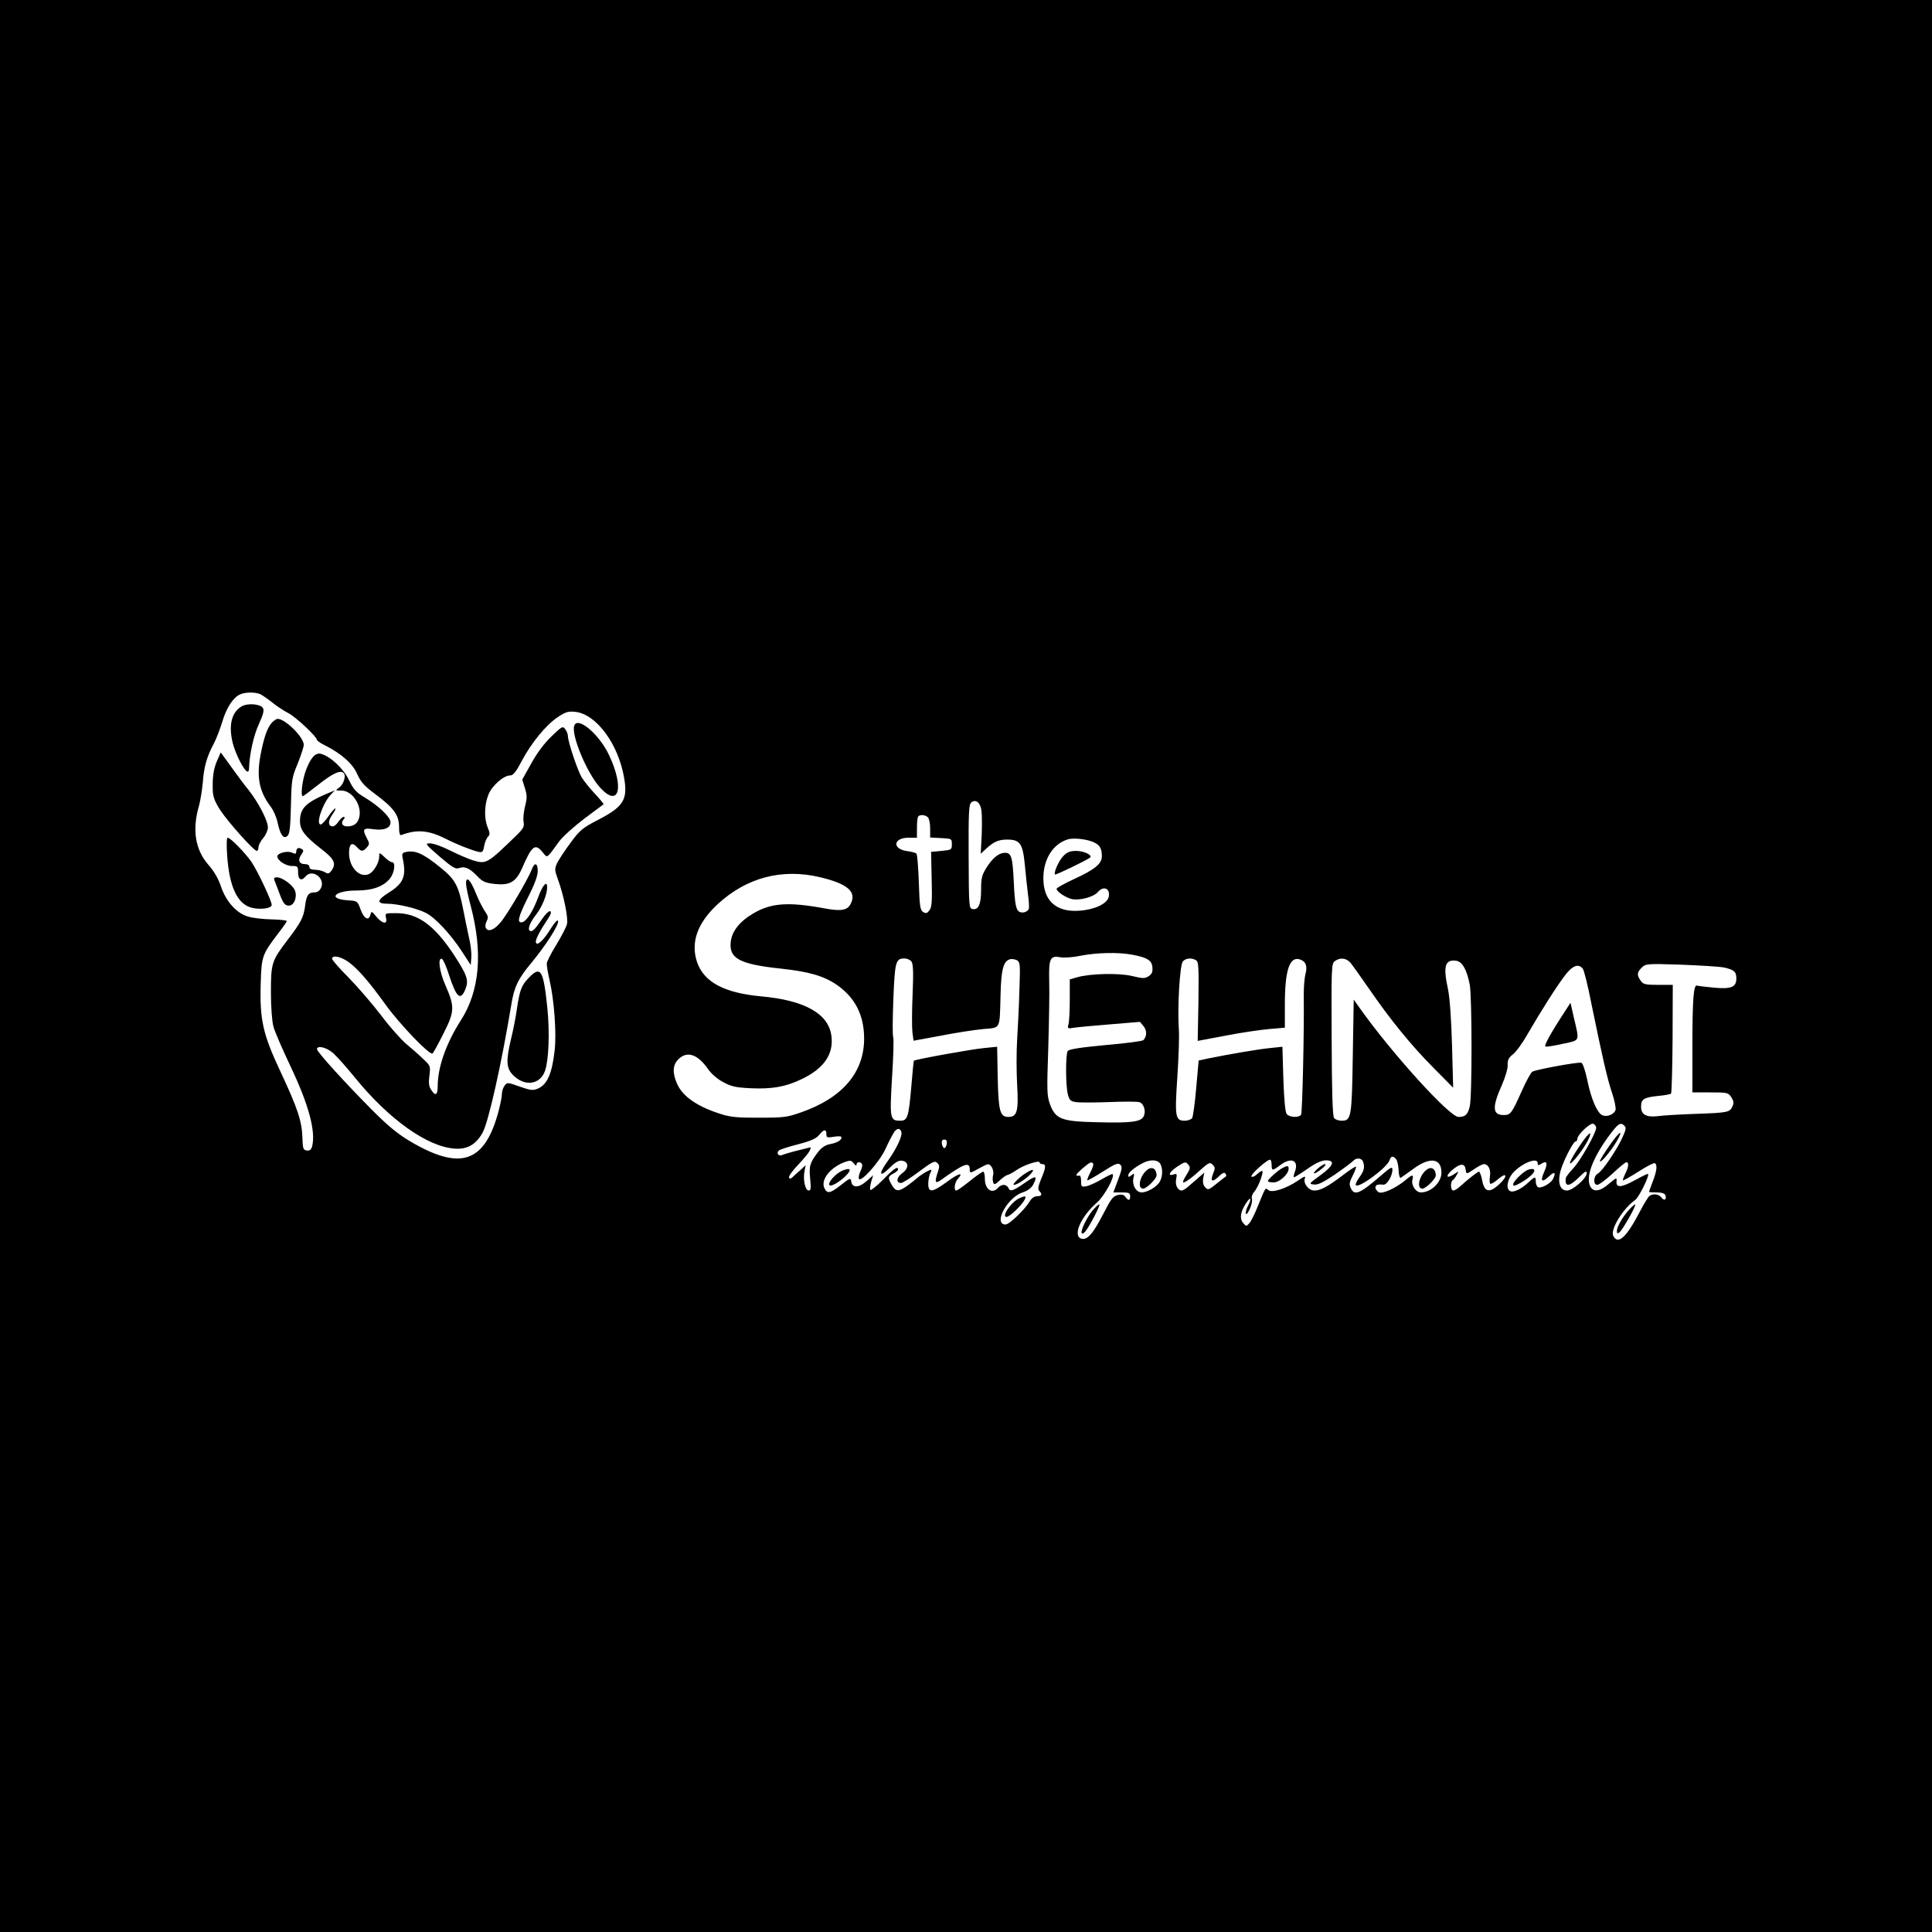<?xml version="1.0" standalone="no"?>
<!DOCTYPE svg PUBLIC "-//W3C//DTD SVG 20010904//EN"
 "http://www.w3.org/TR/2001/REC-SVG-20010904/DTD/svg10.dtd">
<svg version="1.0" xmlns="http://www.w3.org/2000/svg"
 width="1024pt" height="1024pt" viewBox="0 0 1024 1024"
 preserveAspectRatio="xMidYMid meet">
<g transform="translate(0,1024) scale(0.1,-0.1)"
fill="#000000" stroke="none">
<path d="M0 5120 l0 -5120 5120 0 5120 0 0 5120 0 5120 -5120 0 -5120 0 0
-5120z m1383 1439 c12 -7 40 -26 62 -44 22 -18 59 -42 82 -54 40 -20 153 -126
153 -143 0 -4 19 -17 43 -29 86 -43 147 -97 171 -153 19 -42 37 -62 95 -105
98 -73 126 -111 126 -173 0 -33 4 -47 12 -44 82 31 144 26 234 -19 56 -29 132
-59 171 -69 25 -6 28 -3 34 29 3 20 13 42 20 50 12 11 11 19 -1 49 -20 47 -18
121 4 175 19 47 80 101 115 101 16 0 31 19 61 76 50 95 128 191 191 233 42 28
56 32 93 28 113 -12 231 -174 260 -356 18 -111 -6 -148 -142 -218 -79 -41 -94
-53 -143 -120 -30 -40 -62 -89 -71 -107 -14 -31 -14 -37 4 -87 30 -80 56 -207
48 -237 -3 -15 -29 -64 -56 -109 -28 -45 -51 -90 -51 -100 -1 -10 6 -50 15
-89 24 -105 37 -276 27 -369 -14 -125 -39 -184 -90 -205 -25 -11 -39 -9 -96
11 -65 23 -66 23 -80 4 -8 -10 -14 -30 -14 -45 0 -14 -9 -58 -20 -99 -74 -266
-203 -307 -470 -148 -62 37 -117 82 -200 166 -144 145 -290 306 -290 320 0 22
51 10 86 -21 20 -18 71 -75 114 -128 180 -222 384 -368 530 -378 67 -5 113 22
148 85 31 56 99 359 152 678 15 94 36 137 105 220 78 94 147 202 143 223 -2
11 -18 -6 -46 -51 -37 -59 -72 -86 -72 -57 0 14 24 60 55 106 14 20 25 41 25
45 0 22 -22 5 -51 -38 -36 -52 -49 -64 -61 -56 -13 7 1 44 33 85 32 40 59 107
59 145 0 40 -24 12 -49 -56 -26 -71 -61 -125 -84 -129 -29 -6 -20 30 33 135
33 65 50 110 50 136 0 43 -16 49 -31 10 -19 -51 -132 -243 -167 -283 -34 -41
-68 -52 -78 -26 -3 8 0 24 6 35 9 18 7 27 -10 51 -11 16 -33 59 -48 96 -28 71
-52 94 -52 51 0 -14 11 -67 25 -119 65 -246 48 -450 -53 -607 -77 -120 -122
-248 -122 -346 0 -50 -12 -57 -35 -21 -12 18 -14 37 -9 75 6 50 6 52 -33 88
-21 21 -62 57 -90 80 -27 23 -87 90 -132 150 -45 59 -122 149 -171 199 -50 50
-90 96 -90 102 0 22 46 12 86 -16 52 -38 108 -103 197 -226 73 -102 233 -269
249 -260 5 3 31 51 59 107 59 117 60 140 9 257 -31 70 -41 145 -18 138 7 -3
24 -41 38 -86 39 -119 60 -138 86 -77 20 49 11 75 -62 187 -103 155 -190 218
-304 218 -59 0 -60 0 -54 -25 9 -36 -18 -33 -51 6 -25 31 -26 31 -32 10 -9
-34 -34 -21 -52 29 -16 44 -17 45 -66 48 -112 7 -73 52 44 52 87 0 145 22 179
65 23 30 30 85 10 85 -7 0 -25 12 -40 27 -28 26 -28 26 -28 4 0 -31 -26 -78
-51 -92 -50 -27 -109 32 -109 109 0 49 15 61 41 33 24 -26 31 -26 53 -3 15 17
15 22 1 48 -26 50 -21 57 34 49 57 -8 91 6 91 37 0 27 -62 86 -135 130 -47 28
-61 43 -85 93 -29 60 -96 124 -147 139 -30 9 -56 -18 -82 -88 -19 -51 -29
-136 -16 -136 3 0 39 27 81 60 77 61 118 80 135 63 15 -15 0 -61 -24 -78 -21
-15 -20 -15 12 -15 62 0 116 -89 92 -152 -10 -26 -29 -38 -61 -38 -25 0 -35
17 -20 35 9 10 9 15 1 15 -6 0 -18 -11 -27 -25 -9 -14 -23 -25 -30 -25 -25 0
-27 28 -4 60 12 17 20 33 18 35 -2 3 -19 -15 -36 -40 -17 -25 -36 -45 -42 -45
-28 0 10 112 53 158 l22 23 -50 -21 c-106 -46 -135 -76 -135 -143 0 -45 25
-78 108 -143 76 -58 86 -81 58 -120 -13 -16 -18 -17 -35 -6 -12 6 -34 12 -51
12 -20 0 -30 5 -30 15 0 9 -9 15 -24 15 -31 0 -39 22 -19 50 13 18 13 24 2 30
-16 11 -29 4 -29 -15 0 -12 -5 -12 -23 -4 -25 11 -77 -3 -77 -20 0 -22 45 -51
77 -51 31 0 33 -2 33 -35 0 -38 18 -47 40 -20 35 42 105 -10 82 -60 -8 -17
-20 -25 -36 -25 -31 0 -42 -15 -49 -73 -8 -59 -21 -85 -92 -178 -85 -112 -89
-123 -89 -279 0 -77 6 -154 13 -180 6 -25 47 -119 90 -210 98 -206 136 -348
115 -428 -5 -16 -13 -22 -28 -20 -19 3 -21 10 -23 66 -3 90 -24 154 -114 347
-96 204 -113 279 -107 475 4 140 8 151 89 258 27 35 49 66 49 70 0 4 -36 8
-80 9 -44 1 -99 7 -122 14 -62 16 -120 80 -147 161 -14 42 -37 81 -67 115 -70
81 -86 186 -49 313 7 25 16 80 20 122 6 84 21 137 59 208 13 25 33 77 45 117
22 73 58 128 95 143 30 13 84 12 109 -1z m3819 -617 c3 -21 3 -81 1 -133 l-5
-94 28 26 c41 38 67 49 112 49 69 0 83 -21 94 -136 5 -54 13 -126 17 -159 5
-33 6 -65 4 -72 -6 -15 -29 -24 -47 -17 -21 8 -27 37 -33 164 -6 127 -13 150
-46 150 -32 0 -65 -26 -98 -78 -25 -40 -29 -56 -29 -117 0 -78 -14 -110 -46
-103 -18 3 -19 15 -20 278 -1 232 1 277 14 287 24 19 49 -1 54 -45z m-284 -34
c7 -7 12 -33 12 -60 l0 -47 58 -3 c56 -3 57 -3 57 -33 0 -29 -2 -30 -55 -35
l-55 -5 3 -145 c3 -118 1 -149 -12 -165 -12 -16 -18 -18 -33 -9 -16 10 -19 30
-23 157 -3 80 -8 149 -13 153 -4 4 -26 10 -49 13 -81 11 -74 71 8 71 l44 0 0
53 c0 30 3 57 7 60 10 11 38 8 51 -5z m883 -134 c30 -15 39 -33 39 -74 0 -38
-39 -70 -151 -121 -49 -23 -89 -45 -89 -50 0 -15 52 -49 84 -55 42 -7 112 12
134 37 31 37 69 20 58 -26 -9 -36 -77 -67 -156 -72 -122 -9 -190 53 -190 172
0 101 50 181 129 206 32 10 107 1 142 -17z m-1452 -184 c141 -34 190 -75 162
-136 -17 -39 -50 -46 -144 -28 -190 35 -283 28 -377 -29 -71 -42 -111 -94
-117 -149 -10 -88 47 -119 267 -142 148 -16 226 -39 294 -85 98 -68 146 -161
146 -286 0 -180 -116 -315 -335 -391 -73 -26 -93 -28 -220 -28 -109 -1 -153 3
-200 18 -126 39 -206 93 -236 161 -26 57 -24 101 6 130 46 47 103 28 159 -53
15 -22 49 -52 78 -67 44 -24 67 -29 147 -33 112 -5 183 7 267 47 119 56 172
131 161 227 -13 120 -140 192 -372 213 -197 18 -305 76 -341 183 -34 103 2
205 108 304 154 143 342 193 547 144z m1651 -410 c81 -15 105 -30 108 -67 2
-24 -2 -35 -20 -47 -20 -13 -30 -13 -88 1 -71 17 -224 13 -292 -7 l-38 -11 0
-107 c0 -59 -3 -118 -7 -131 -6 -23 -4 -24 30 -18 20 3 106 11 193 18 l156 13
19 -23 c19 -23 18 -54 -1 -74 -4 -5 -94 -17 -200 -26 -137 -13 -195 -22 -201
-32 -12 -19 -11 -186 1 -230 9 -32 15 -37 48 -41 20 -2 99 -2 175 1 76 3 147
3 157 -1 24 -9 35 -50 21 -76 -15 -28 -67 -35 -247 -30 -186 4 -219 16 -248
93 -17 46 -18 68 -10 300 4 138 7 298 5 356 -3 120 5 136 61 125 18 -3 65 0
103 8 85 17 203 20 275 6z m-1170 -35 c10 -12 12 -52 7 -174 -4 -87 -4 -179
-1 -203 l6 -44 147 27 c80 16 181 31 224 35 92 8 85 -5 90 179 3 135 15 180
48 190 10 4 27 1 38 -4 18 -10 19 -20 14 -158 -2 -82 -8 -200 -12 -263 -4 -63
-4 -171 0 -240 8 -139 0 -170 -46 -170 -45 0 -53 30 -57 208 l-3 164 -70 -7
c-65 -6 -364 -60 -371 -67 -2 -2 -8 -64 -14 -138 -14 -163 -20 -180 -59 -180
-54 0 -56 11 -43 230 7 108 10 205 6 214 -4 9 -3 100 1 202 8 197 12 214 59
214 13 0 29 -7 36 -15z m1510 5 c13 -8 14 -41 12 -218 l-4 -209 149 28 c81 16
185 31 231 35 l82 7 0 124 c0 180 25 255 79 238 32 -10 42 -36 30 -78 -5 -20
-9 -69 -9 -109 3 -171 -7 -625 -14 -636 -10 -17 -61 -15 -76 3 -8 10 -14 72
-18 186 l-5 171 -66 -7 c-62 -6 -213 -32 -327 -55 l-51 -11 -13 -147 c-7 -81
-17 -153 -22 -159 -6 -7 -23 -13 -39 -13 -50 0 -53 21 -39 230 7 103 11 218 8
256 -8 110 5 338 21 358 15 18 48 21 71 6z m817 -12 c11 -13 55 -75 98 -137
114 -166 224 -301 343 -421 l104 -105 -6 225 c-4 140 -12 251 -21 295 -27 124
-17 160 42 153 33 -4 57 -46 73 -127 12 -66 13 -592 0 -645 -10 -43 -23 -56
-60 -56 -47 0 -352 336 -521 574 l-34 48 -5 -298 c-5 -327 -8 -344 -59 -344
-16 0 -34 6 -40 14 -8 10 -12 130 -13 416 -2 384 -1 403 17 416 28 20 59 17
82 -8z m1981 -26 c53 -12 65 -22 65 -58 0 -46 -27 -57 -117 -49 -43 4 -84 9
-91 11 -19 8 -25 -74 -25 -333 l0 -233 95 0 c90 0 95 -1 111 -25 13 -21 15
-31 6 -50 -14 -31 -25 -33 -202 -39 -80 -3 -167 -8 -195 -12 -60 -7 -87 9 -87
50 0 40 14 49 87 57 36 3 69 9 72 13 3 3 7 134 8 291 l1 285 -77 0 c-69 0 -80
3 -93 22 -21 30 -20 44 5 69 21 21 27 22 208 16 102 -4 205 -10 229 -15z
m-749 -6 c6 -7 27 -89 45 -182 59 -288 84 -398 109 -473 14 -40 22 -82 20 -93
-7 -25 -48 -41 -72 -28 -27 14 -58 87 -78 185 -10 48 -24 90 -31 92 -13 6
-237 -35 -260 -47 -7 -3 -33 -50 -57 -104 -52 -117 -59 -126 -95 -126 -60 0
-63 41 -8 163 17 40 31 86 29 104 -1 24 5 37 28 55 16 12 52 61 78 108 71 122
150 247 196 308 41 54 72 67 96 38z m71 -843 c0 -28 -84 -176 -122 -216 -21
-22 -38 -45 -39 -51 -6 -49 18 -47 70 4 33 33 41 37 41 22 0 -27 -74 -92 -105
-92 -36 0 -50 40 -35 100 13 51 68 160 81 160 5 0 9 6 9 13 0 22 68 87 85 81
8 -4 15 -13 15 -21z m141 -48 c-28 -64 -108 -183 -132 -195 -24 -13 -26 -60
-3 -60 9 0 45 27 81 60 35 33 68 60 73 60 15 0 12 -27 -6 -61 -8 -17 -14 -33
-12 -35 2 -2 39 19 82 46 43 28 82 48 87 45 14 -9 11 -40 -11 -97 -11 -29 -20
-54 -20 -55 0 -2 18 -3 40 -3 27 0 43 -5 47 -15 8 -24 -7 -32 -21 -12 -14 18
-42 22 -63 9 -6 -4 -30 -42 -52 -85 -71 -136 -115 -176 -140 -128 -18 33 51
146 117 192 19 14 76 129 67 137 -2 2 -33 -13 -69 -33 -73 -40 -102 -42 -98
-6 2 21 -1 20 -40 -13 -47 -41 -82 -46 -99 -15 -25 48 9 144 93 261 53 72 66
82 86 63 12 -11 11 -20 -7 -60z m-3823 22 c4 -21 -29 -90 -73 -151 -50 -69
-45 -90 9 -37 31 31 50 42 67 39 37 -5 37 -41 0 -67 -30 -22 -33 -51 -5 -51 8
0 51 27 96 61 71 53 83 58 96 45 12 -11 12 -20 3 -47 -18 -53 -15 -64 12 -46
129 92 157 102 157 57 0 -19 2 -19 50 8 49 26 51 27 65 8 8 -11 12 -29 9 -43
-4 -12 -3 -30 0 -40 6 -14 10 -12 35 11 16 15 35 28 43 29 7 2 28 13 45 25 36
26 123 55 123 41 0 -5 7 -9 15 -9 20 0 19 -18 -7 -79 -16 -39 -18 -55 -10 -63
18 -18 14 -28 -11 -28 -14 0 -29 -10 -39 -27 -26 -44 -109 -123 -128 -123 -68
0 8 143 90 170 27 9 46 23 56 41 25 49 15 51 -44 10 -63 -44 -79 -49 -88 -26
-4 8 -14 15 -24 15 -10 0 -23 -7 -30 -15 -30 -36 -70 -10 -70 47 0 21 -4 38
-9 38 -5 0 -37 -22 -71 -50 -34 -27 -66 -50 -71 -50 -15 0 -10 43 8 62 34 38
2 29 -58 -16 -78 -57 -99 -59 -99 -10 0 19 5 44 10 55 6 10 8 19 5 19 -9 0
-44 -20 -63 -35 -103 -85 -119 -90 -145 -46 -22 38 -22 45 8 61 14 7 25 17 25
22 0 19 -23 4 -79 -54 -34 -34 -64 -58 -68 -55 -3 4 -1 23 4 42 l11 36 -35
-31 c-40 -36 -76 -37 -81 -3 -3 21 -6 21 -54 -17 -58 -46 -74 -49 -89 -16 -20
44 33 110 111 138 26 9 33 8 45 -8 8 -11 14 -14 15 -6 0 18 30 15 30 -4 0 -8
-5 -24 -11 -35 -5 -11 -9 -27 -7 -35 6 -28 108 85 141 156 16 36 37 75 45 88
16 25 35 25 40 -1z m-398 -8 c0 -19 4 -20 40 -14 24 4 40 3 40 -3 0 -16 -23
-29 -60 -36 -23 -4 -44 -17 -61 -38 -46 -59 -52 -77 -45 -145 5 -52 4 -63 -8
-63 -18 0 -31 58 -22 102 l6 32 -27 -25 c-15 -13 -34 -30 -42 -38 -12 -10 -16
-11 -19 -1 -2 6 18 35 46 64 27 28 55 62 62 74 10 21 10 23 -7 18 -10 -3 -40
-10 -68 -17 -27 -7 -58 -16 -67 -20 -20 -10 -36 7 -20 23 5 5 51 20 102 33 69
18 97 31 112 50 24 30 38 32 38 4z m638 -51 c-2 -13 -7 -23 -13 -23 -5 0 -11
10 -13 23 -2 15 2 22 13 22 11 0 15 -7 13 -22z m2382 -82 c6 -8 12 -35 13 -59
1 -27 6 -43 12 -39 5 3 33 23 62 44 90 68 153 61 153 -17 0 -52 -55 -105 -109
-105 -27 0 -52 38 -45 67 8 30 -1 29 -38 -3 -51 -42 -121 -74 -141 -63 -9 6
-17 17 -17 24 0 15 10 19 42 16 19 -2 48 46 48 79 0 19 -9 14 -62 -32 -111
-96 -140 -108 -159 -64 -9 18 -7 31 11 66 12 23 19 44 17 46 -3 3 -35 -18 -71
-46 -81 -61 -117 -80 -150 -80 -31 0 -60 39 -50 65 6 14 -4 10 -39 -14 -59
-40 -135 -65 -154 -49 -17 14 -14 18 -53 -77 -17 -44 -39 -88 -48 -98 -16 -18
-17 -18 -34 2 -19 24 -13 59 17 105 24 36 31 26 10 -14 -9 -17 -14 -37 -12
-43 3 -7 12 5 22 27 9 21 14 45 10 54 -3 8 3 25 13 36 11 12 26 42 35 69 16
49 12 52 -26 19 -9 -8 -20 -12 -24 -8 -9 9 89 96 100 89 4 -2 7 -15 7 -29 0
-30 5 -30 46 1 58 44 100 25 77 -36 -6 -16 -8 -29 -5 -29 4 0 36 20 72 45 44
31 75 45 98 45 51 0 40 -29 -31 -80 -60 -44 -61 -45 -33 -48 21 -3 49 11 113
54 46 32 89 64 95 71 15 18 45 16 52 -3 11 -29 6 -50 -19 -84 -13 -18 -22 -37
-19 -41 13 -21 167 93 179 132 8 23 18 24 35 5z m-1250 -25 c15 -28 12 -73 -6
-99 -18 -26 -65 -52 -93 -52 -29 0 -51 37 -44 74 6 28 5 30 -10 17 -14 -11
-17 -11 -17 0 1 15 32 41 78 65 39 20 79 18 92 -5z m2000 4 c0 -13 3 -13 20
-3 29 19 35 3 15 -42 -23 -51 -13 -61 25 -25 30 29 39 21 20 -16 -12 -22 -60
-48 -77 -42 -7 3 -13 16 -13 29 0 30 -4 30 -38 -2 -37 -35 -78 -55 -96 -48
-25 9 -19 59 10 94 45 53 134 90 134 55z m-2356 -3 c3 -5 -4 -26 -15 -46 -11
-21 -18 -40 -16 -42 2 -2 39 19 82 46 66 42 81 48 93 37 11 -12 9 -25 -12 -80
l-25 -67 44 0 c38 0 45 -3 45 -20 0 -24 -9 -26 -25 -4 -8 12 -20 15 -41 10
-25 -6 -36 -21 -76 -99 -55 -107 -86 -142 -117 -132 -47 15 -3 117 85 193 38
34 94 136 81 149 -3 2 -28 -10 -57 -27 -29 -17 -66 -34 -81 -37 -27 -5 -29 -3
-29 26 0 17 -3 30 -7 30 -27 -4 -23 5 12 36 42 36 51 40 59 27z m506 -7 c10
-12 8 -21 -9 -48 -12 -19 -21 -37 -21 -41 0 -12 36 12 89 60 48 43 54 46 68
31 14 -13 14 -20 3 -47 -17 -42 -5 -49 29 -16 19 19 31 24 36 16 4 -6 5 -12 4
-14 -2 -1 -25 -19 -50 -39 -43 -35 -47 -36 -62 -19 -10 11 -13 27 -10 47 l6
30 -24 -21 c-13 -11 -37 -33 -54 -47 -16 -15 -35 -27 -41 -27 -22 0 -37 29
-30 61 5 27 4 30 -14 24 -33 -10 -23 12 17 40 44 29 47 30 63 10z m1468 -23
c4 -27 3 -27 48 3 20 14 42 25 49 25 23 0 38 -29 32 -65 -3 -19 -2 -37 2 -39
4 -3 23 8 42 25 47 40 52 15 5 -28 -52 -48 -78 -42 -90 20 -5 26 -13 47 -17
47 -7 0 -51 -34 -99 -77 -14 -13 -30 -23 -37 -23 -15 0 -17 46 -3 55 5 3 15
16 21 28 12 21 12 21 -15 3 -42 -27 -46 -8 -6 25 40 34 64 34 68 1z"/>
<path d="M1282 6497 c-55 -32 -72 -101 -48 -197 16 -61 62 -150 79 -150 4 0 7
8 7 18 2 72 24 174 52 234 24 53 29 74 21 86 -13 21 -80 26 -111 9z"/>
<path d="M1444 6413 c-24 -24 -42 -71 -59 -154 -28 -132 -14 -210 50 -295 14
-18 30 -55 36 -82 14 -66 31 -91 52 -73 12 10 16 42 19 159 3 139 5 151 36
225 17 43 32 88 32 99 0 41 -98 138 -139 138 -5 0 -17 -8 -27 -17z"/>
<path d="M3044 6395 c-19 -48 67 -254 138 -331 99 -107 128 1 46 174 -51 109
-165 206 -184 157z"/>
<path d="M2923 6337 c-37 -35 -76 -87 -107 -143 l-48 -86 14 -45 c12 -38 12
-53 1 -96 -7 -29 -11 -65 -8 -82 5 -25 -1 -36 -32 -67 -161 -157 -165 -159
-236 -138 -23 7 -77 30 -119 51 -43 22 -91 39 -108 39 -29 0 -27 -3 50 -70 68
-58 84 -68 103 -61 30 11 55 0 96 -42 28 -30 42 -36 91 -42 81 -9 114 9 147
83 52 120 69 134 109 85 27 -32 18 -38 89 59 19 25 79 79 132 119 54 40 100
74 102 76 2 1 -18 26 -45 55 -28 29 -59 69 -71 88 -22 37 -73 189 -73 219 0 9
-6 26 -14 36 -13 18 -17 16 -73 -38z"/>
<path d="M1151 6209 c-20 -45 -26 -91 -23 -165 2 -30 13 -58 41 -100 43 -65
177 -214 192 -214 5 0 9 9 9 19 0 11 11 33 25 49 14 17 25 42 25 56 0 36 -49
130 -101 197 -24 29 -67 87 -96 128 l-53 73 -19 -43z"/>
<path d="M1204 5706 c11 -165 54 -257 129 -277 47 -12 107 -4 107 15 0 22 -76
182 -108 229 -34 48 -111 127 -125 127 -6 0 -7 -37 -3 -94z"/>
<path d="M2147 5723 c-16 -4 -18 -10 -11 -41 18 -87 1 -126 -77 -174 -62 -39
-64 -58 -6 -58 55 0 158 -25 205 -49 49 -25 129 -111 189 -202 l48 -74 3 39
c2 22 -3 69 -12 105 -8 37 -22 104 -31 151 -25 127 -42 159 -122 223 -92 75
-135 93 -186 80z"/>
<path d="M1455 5573 c4 -10 14 -36 22 -57 22 -62 32 -76 54 -76 27 0 45 43 33
78 -10 30 -67 72 -97 72 -14 0 -17 -4 -12 -17z"/>
<path d="M2803 5058 c-39 -41 -48 -63 -63 -164 -6 -43 -20 -115 -31 -159 -28
-118 -26 -157 11 -194 62 -62 143 -50 169 24 20 61 25 204 12 334 -21 201 -35
224 -98 159z"/>
<path d="M5637 5704 c-24 -23 -54 -90 -45 -99 3 -4 175 79 186 90 13 13 -33
35 -74 35 -31 0 -48 -6 -67 -26z"/>
<path d="M8298 4885 c-83 -127 -117 -190 -106 -192 7 -2 49 5 93 15 92 20 87
9 56 142 l-17 75 -26 -40z"/>
<path d="M8372 4166 c-57 -85 -69 -121 -21 -66 41 49 82 117 77 132 -2 6 -28
-23 -56 -66z"/>
<path d="M8531 4169 c-28 -40 -51 -77 -51 -83 1 -15 56 50 87 102 42 71 18 59
-36 -19z"/>
<path d="M8638 3832 c-35 -37 -68 -93 -68 -116 0 -15 3 -16 15 -6 16 13 88
140 82 146 -2 2 -15 -9 -29 -24z"/>
<path d="M4464 4035 c-34 -14 -77 -62 -68 -76 7 -12 57 18 90 52 30 32 21 42
-22 24z"/>
<path d="M5435 4021 c-31 -19 -73 -61 -61 -61 16 0 62 30 85 54 29 30 18 34
-24 7z"/>
<path d="M5405 3890 c-43 -17 -100 -100 -70 -100 16 0 78 59 95 90 11 21 7 24
-25 10z"/>
<path d="M6983 4045 c-36 -32 -17 -32 22 0 17 13 25 24 18 25 -7 0 -25 -11
-40 -25z"/>
<path d="M6795 4048 c-24 -13 -75 -59 -75 -68 0 -4 14 -7 31 -7 31 0 79 44 79
73 0 17 -8 17 -35 2z"/>
<path d="M7564 4042 c-41 -28 -59 -102 -25 -102 18 0 71 52 71 70 0 33 -22 49
-46 32z"/>
<path d="M6084 4042 c-41 -28 -59 -102 -25 -102 18 0 71 52 71 70 0 33 -22 49
-46 32z"/>
<path d="M8094 4038 c-31 -17 -74 -61 -74 -76 0 -10 10 -8 40 9 53 30 86 65
67 72 -7 3 -22 0 -33 -5z"/>
<path d="M5794 3828 c-33 -38 -70 -115 -60 -125 3 -4 13 2 21 13 24 32 77 135
72 140 -2 3 -17 -10 -33 -28z"/>
</g>
</svg>
